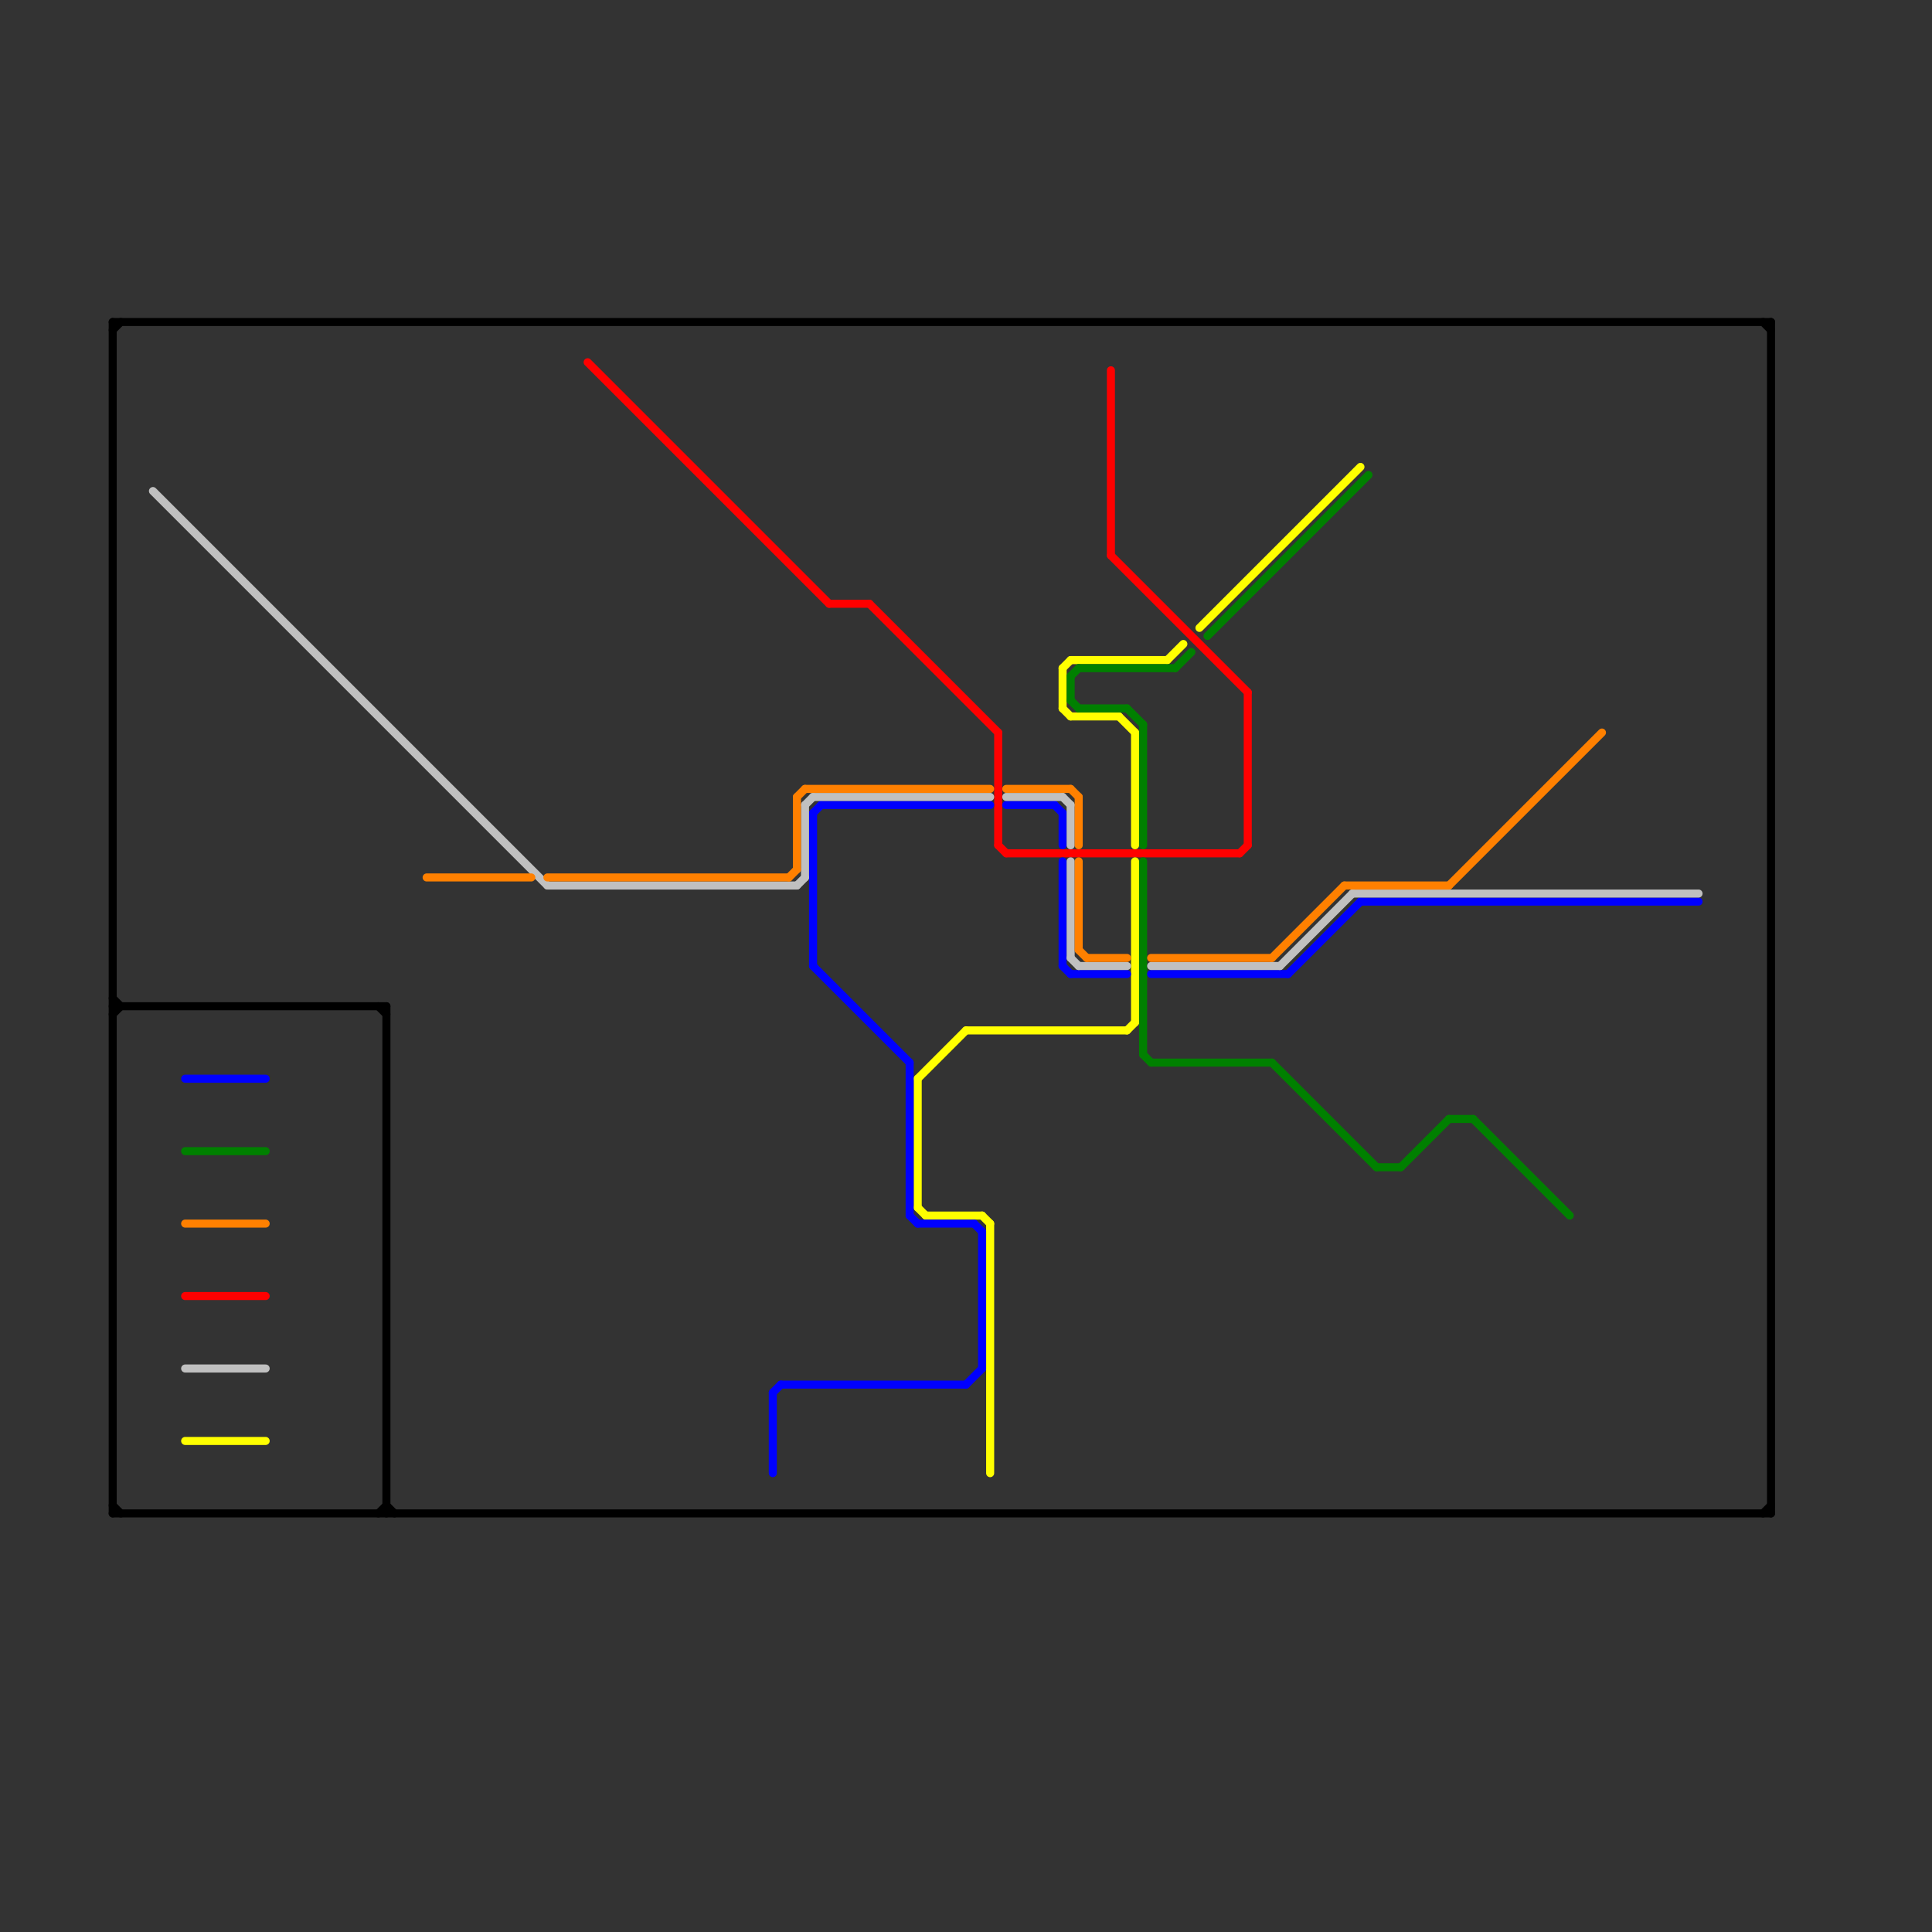 
<svg version="1.1" xmlns="http://www.w3.org/2000/svg" viewBox="0 0 240 240">
<rect x="0" y="0" width="240" height="240" fill="#333333" stroke="none"/>
<style>text { font: 1px Helvetica; font-weight: 600; white-space: pre; dominant-baseline: central; } line { stroke-width: 1; fill: none; stroke-linecap: round; stroke-linejoin: round; } .c0 { stroke: #ff0000 } .c1 { stroke: #ffff00 } .c2 { stroke: #008000 } .c3 { stroke: #0000ff } .c4 { stroke: #c0c0c0 } .c5 { stroke: #ff8000 } .c6 { stroke: #000000 } .w1 { stroke-width: 1; }</style><defs><g id="wm-xf"><circle r="1.2" fill="#000"/><circle r="0.9" fill="#fff"/><circle r="0.6" fill="#000"/><circle r="0.3" fill="#fff"/></g><g id="wm"><circle r="0.6" fill="#000"/><circle r="0.3" fill="#fff"/></g></defs><line class="c0 " x1="124" y1="105" x2="125" y2="106"/><line class="c0 " x1="125" y1="106" x2="154" y2="106"/><line class="c0 " x1="73" y1="45" x2="103" y2="75"/><line class="c0 " x1="103" y1="75" x2="108" y2="75"/><line class="c0 " x1="154" y1="106" x2="155" y2="105"/><line class="c0 " x1="155" y1="86" x2="155" y2="105"/><line class="c0 " x1="23" y1="161" x2="33" y2="161"/><line class="c0 " x1="108" y1="75" x2="124" y2="91"/><line class="c0 " x1="138" y1="69" x2="155" y2="86"/><line class="c0 " x1="124" y1="91" x2="124" y2="105"/><line class="c0 " x1="138" y1="46" x2="138" y2="69"/><line class="c1 " x1="120" y1="128" x2="140" y2="128"/><line class="c1 " x1="133" y1="82" x2="145" y2="82"/><line class="c1 " x1="122" y1="151" x2="123" y2="152"/><line class="c1 " x1="139" y1="89" x2="141" y2="91"/><line class="c1 " x1="114" y1="134" x2="120" y2="128"/><line class="c1 " x1="132" y1="83" x2="132" y2="88"/><line class="c1 " x1="123" y1="152" x2="123" y2="183"/><line class="c1 " x1="141" y1="107" x2="141" y2="127"/><line class="c1 " x1="115" y1="151" x2="122" y2="151"/><line class="c1 " x1="145" y1="82" x2="147" y2="80"/><line class="c1 " x1="140" y1="128" x2="141" y2="127"/><line class="c1 " x1="141" y1="91" x2="141" y2="105"/><line class="c1 " x1="132" y1="83" x2="133" y2="82"/><line class="c1 " x1="149" y1="78" x2="169" y2="58"/><line class="c1 " x1="23" y1="179" x2="33" y2="179"/><line class="c1 " x1="114" y1="134" x2="114" y2="150"/><line class="c1 " x1="114" y1="150" x2="115" y2="151"/><line class="c1 " x1="132" y1="88" x2="133" y2="89"/><line class="c1 " x1="133" y1="89" x2="139" y2="89"/><line class="c2 " x1="134" y1="83" x2="146" y2="83"/><line class="c2 " x1="140" y1="88" x2="142" y2="90"/><line class="c2 " x1="174" y1="145" x2="180" y2="139"/><line class="c2 " x1="23" y1="143" x2="33" y2="143"/><line class="c2 " x1="133" y1="87" x2="134" y2="88"/><line class="c2 " x1="133" y1="84" x2="133" y2="87"/><line class="c2 " x1="183" y1="139" x2="195" y2="151"/><line class="c2 " x1="150" y1="79" x2="170" y2="59"/><line class="c2 " x1="142" y1="90" x2="142" y2="105"/><line class="c2 " x1="143" y1="132" x2="158" y2="132"/><line class="c2 " x1="146" y1="83" x2="148" y2="81"/><line class="c2 " x1="134" y1="88" x2="140" y2="88"/><line class="c2 " x1="142" y1="107" x2="142" y2="131"/><line class="c2 " x1="133" y1="84" x2="134" y2="83"/><line class="c2 " x1="158" y1="132" x2="171" y2="145"/><line class="c2 " x1="142" y1="131" x2="143" y2="132"/><line class="c2 " x1="171" y1="145" x2="174" y2="145"/><line class="c2 " x1="180" y1="139" x2="183" y2="139"/><line class="c3 " x1="160" y1="121" x2="169" y2="112"/><line class="c3 " x1="122" y1="153" x2="122" y2="170"/><line class="c3 " x1="132" y1="101" x2="132" y2="105"/><line class="c3 " x1="101" y1="120" x2="113" y2="132"/><line class="c3 " x1="132" y1="120" x2="133" y2="121"/><line class="c3 " x1="169" y1="112" x2="211" y2="112"/><line class="c3 " x1="121" y1="152" x2="122" y2="153"/><line class="c3 " x1="102" y1="100" x2="123" y2="100"/><line class="c3 " x1="132" y1="107" x2="132" y2="120"/><line class="c3 " x1="96" y1="173" x2="96" y2="183"/><line class="c3 " x1="96" y1="173" x2="97" y2="172"/><line class="c3 " x1="23" y1="134" x2="33" y2="134"/><line class="c3 " x1="143" y1="121" x2="160" y2="121"/><line class="c3 " x1="131" y1="100" x2="132" y2="101"/><line class="c3 " x1="97" y1="172" x2="120" y2="172"/><line class="c3 " x1="125" y1="100" x2="131" y2="100"/><line class="c3 " x1="120" y1="172" x2="122" y2="170"/><line class="c3 " x1="101" y1="101" x2="101" y2="120"/><line class="c3 " x1="133" y1="121" x2="140" y2="121"/><line class="c3 " x1="113" y1="151" x2="114" y2="152"/><line class="c3 " x1="101" y1="101" x2="102" y2="100"/><line class="c3 " x1="114" y1="152" x2="121" y2="152"/><line class="c3 " x1="113" y1="132" x2="113" y2="151"/><line class="c4 " x1="100" y1="100" x2="100" y2="109"/><line class="c4 " x1="134" y1="120" x2="140" y2="120"/><line class="c4 " x1="19" y1="61" x2="68" y2="110"/><line class="c4 " x1="68" y1="110" x2="99" y2="110"/><line class="c4 " x1="168" y1="111" x2="211" y2="111"/><line class="c4 " x1="99" y1="110" x2="100" y2="109"/><line class="c4 " x1="100" y1="100" x2="101" y2="99"/><line class="c4 " x1="133" y1="119" x2="134" y2="120"/><line class="c4 " x1="159" y1="120" x2="168" y2="111"/><line class="c4 " x1="133" y1="107" x2="133" y2="119"/><line class="c4 " x1="101" y1="99" x2="123" y2="99"/><line class="c4 " x1="23" y1="170" x2="33" y2="170"/><line class="c4 " x1="133" y1="100" x2="133" y2="105"/><line class="c4 " x1="125" y1="99" x2="132" y2="99"/><line class="c4 " x1="143" y1="120" x2="159" y2="120"/><line class="c4 " x1="132" y1="99" x2="133" y2="100"/><line class="c5 " x1="133" y1="98" x2="134" y2="99"/><line class="c5 " x1="68" y1="109" x2="98" y2="109"/><line class="c5 " x1="99" y1="99" x2="99" y2="108"/><line class="c5 " x1="135" y1="119" x2="140" y2="119"/><line class="c5 " x1="98" y1="109" x2="99" y2="108"/><line class="c5 " x1="99" y1="99" x2="100" y2="98"/><line class="c5 " x1="167" y1="110" x2="180" y2="110"/><line class="c5 " x1="125" y1="98" x2="133" y2="98"/><line class="c5 " x1="134" y1="99" x2="134" y2="105"/><line class="c5 " x1="23" y1="152" x2="33" y2="152"/><line class="c5 " x1="53" y1="109" x2="66" y2="109"/><line class="c5 " x1="180" y1="110" x2="199" y2="91"/><line class="c5 " x1="134" y1="118" x2="135" y2="119"/><line class="c5 " x1="143" y1="119" x2="158" y2="119"/><line class="c5 " x1="134" y1="107" x2="134" y2="118"/><line class="c5 " x1="158" y1="119" x2="167" y2="110"/><line class="c5 " x1="100" y1="98" x2="123" y2="98"/><line class="c6 " x1="14" y1="40" x2="220" y2="40"/><line class="c6 " x1="14" y1="41" x2="15" y2="40"/><line class="c6 " x1="14" y1="40" x2="14" y2="188"/><line class="c6 " x1="14" y1="125" x2="48" y2="125"/><line class="c6 " x1="47" y1="188" x2="48" y2="187"/><line class="c6 " x1="219" y1="188" x2="220" y2="187"/><line class="c6 " x1="14" y1="187" x2="15" y2="188"/><line class="c6 " x1="220" y1="40" x2="220" y2="188"/><line class="c6 " x1="47" y1="125" x2="48" y2="126"/><line class="c6 " x1="14" y1="188" x2="220" y2="188"/><line class="c6 " x1="48" y1="187" x2="49" y2="188"/><line class="c6 " x1="219" y1="40" x2="220" y2="41"/><line class="c6 " x1="14" y1="126" x2="15" y2="125"/><line class="c6 " x1="48" y1="125" x2="48" y2="188"/><line class="c6 " x1="14" y1="124" x2="15" y2="125"/>
</svg>
